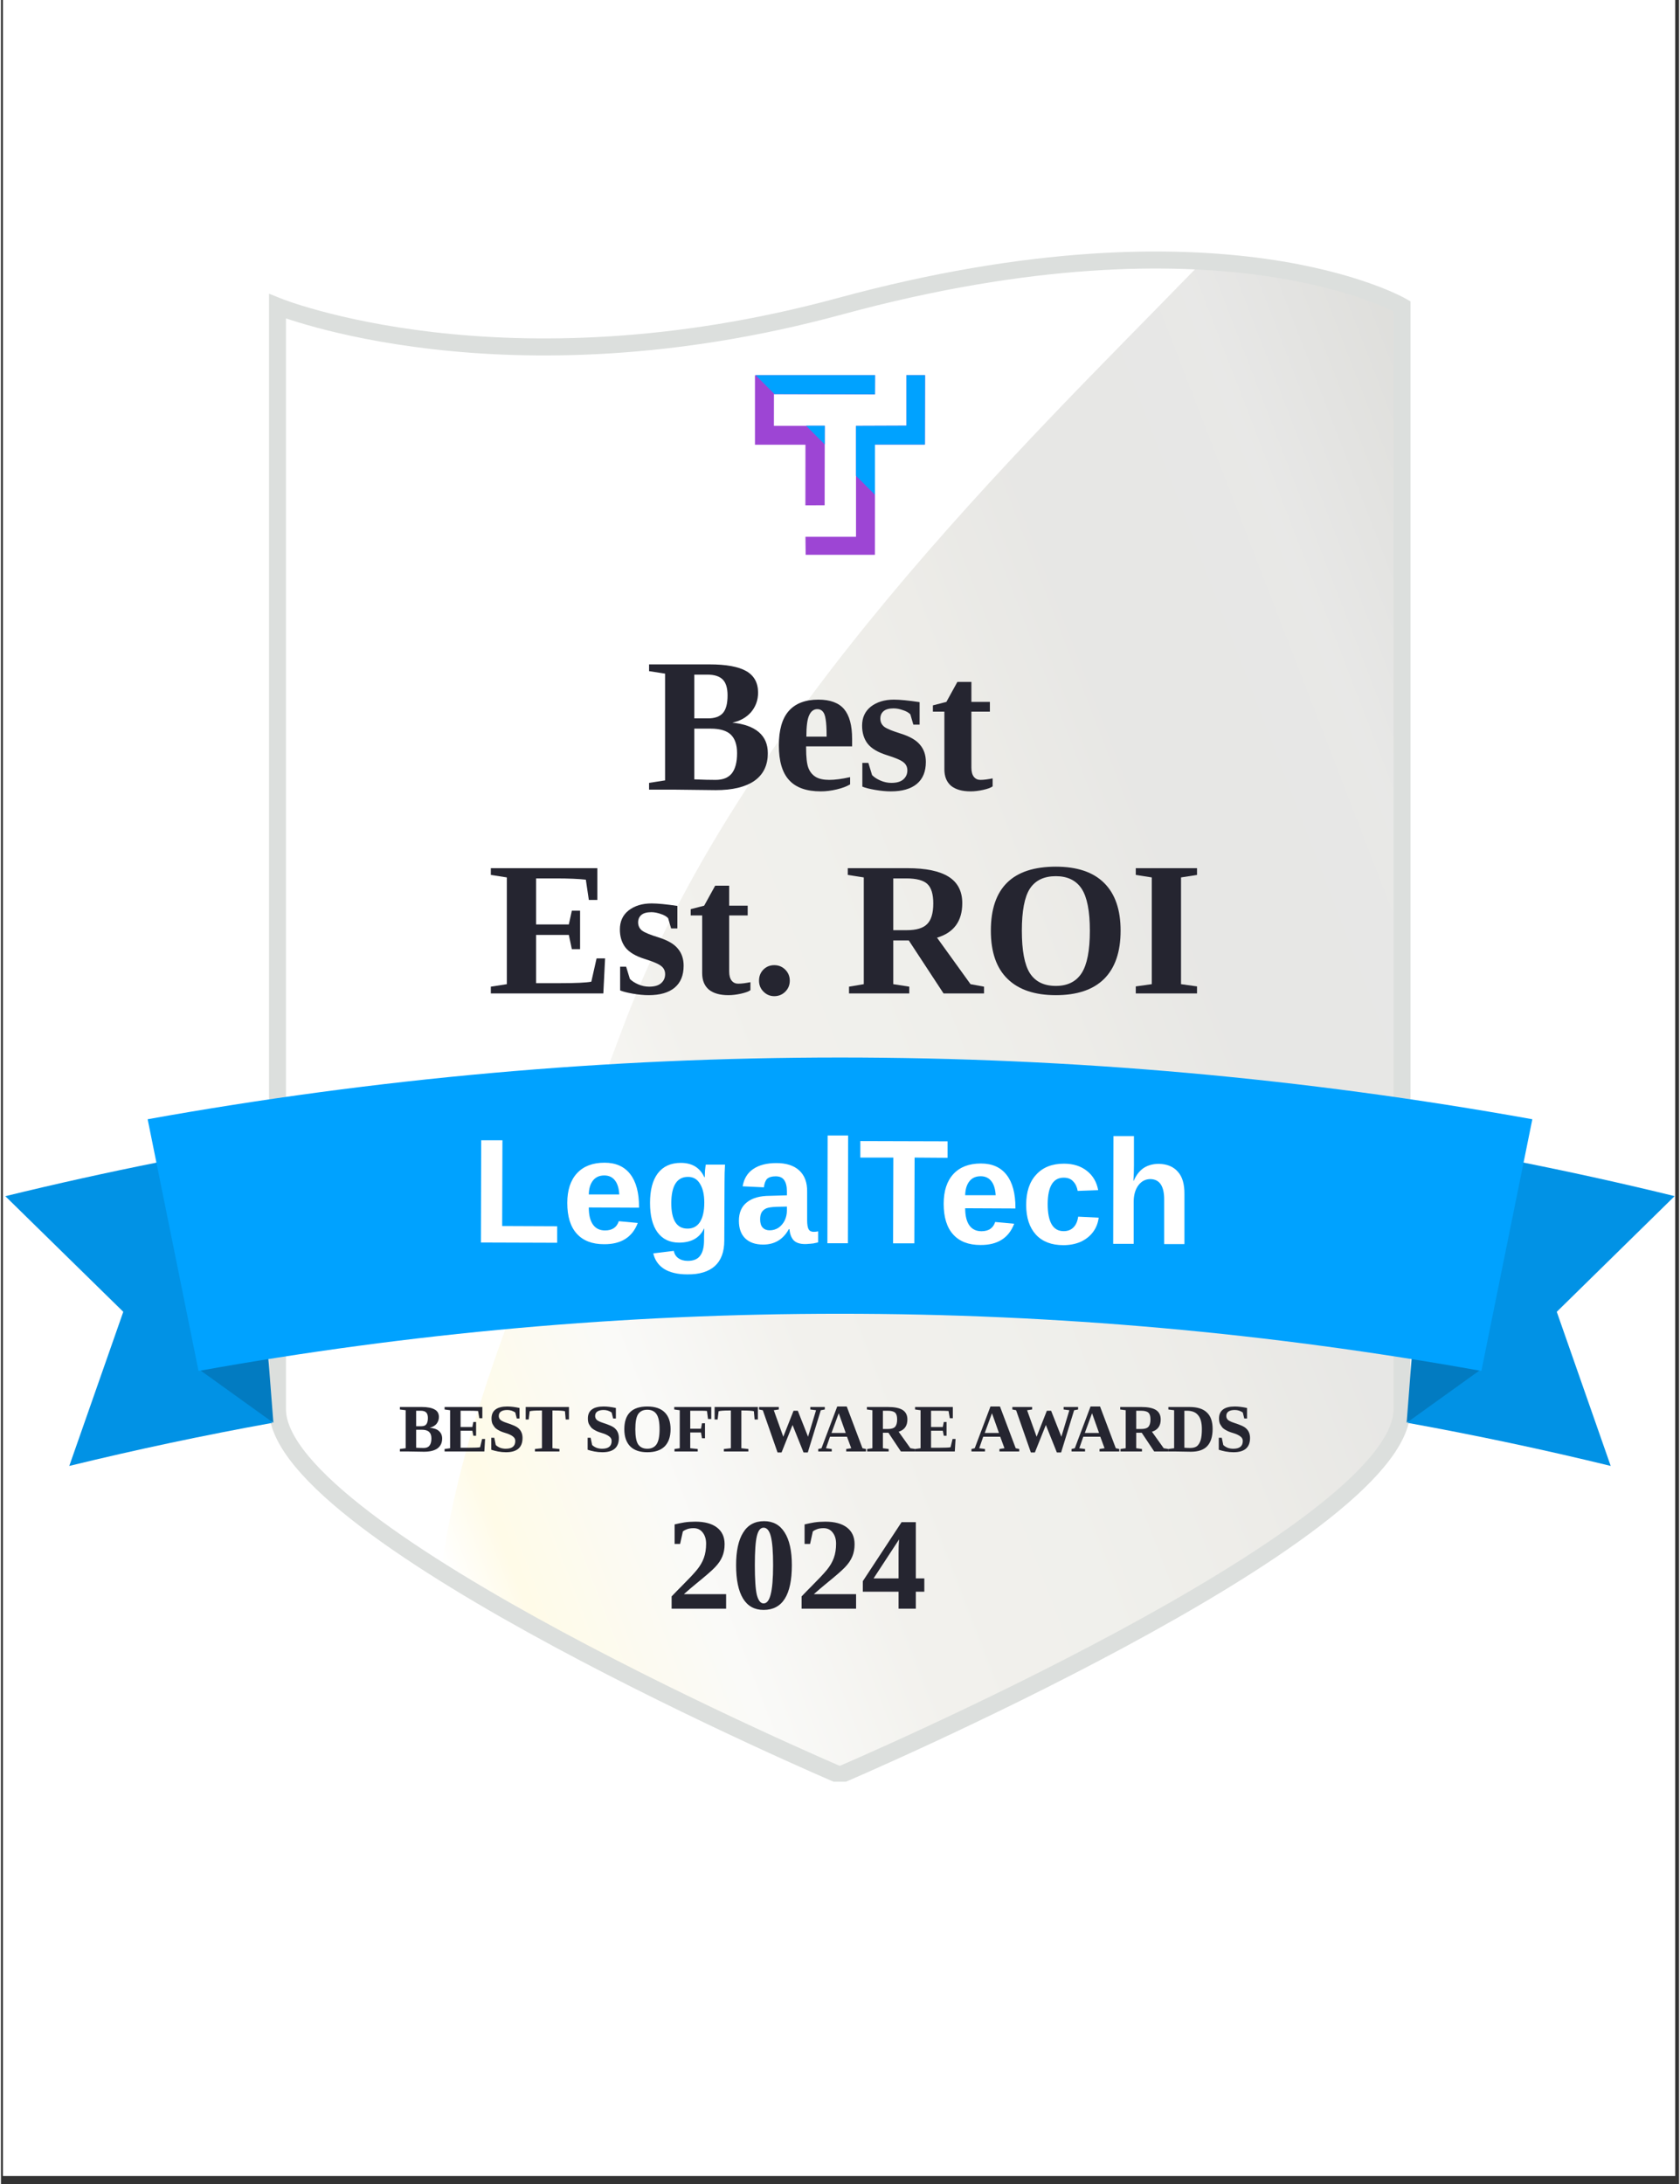 <svg xmlns="http://www.w3.org/2000/svg" xmlns:xlink="http://www.w3.org/1999/xlink" width="140" zoomAndPan="magnify" viewBox="0 0 104.88 136.5" height="182" preserveAspectRatio="xMidYMid meet" version="1.0"><rect x="0" y="0" width="104.88" height="136.5" fill="#333333" stroke="none"/><defs><g/><clipPath id="0f029bb376"><path d="M 0.133 0 L 104.629 0 L 104.629 136 L 0.133 136 Z M 0.133 0 " clip-rule="nonzero"/></clipPath><clipPath id="5709a24611"><path d="M 27 16 L 88 16 L 88 111 L 27 111 Z M 27 16 " clip-rule="nonzero"/></clipPath><clipPath id="6728c64c1f"><path d="M 87.848 21.93 L 87.848 87.949 C 87.848 95.805 52.691 110.777 52.691 110.777 C 52.691 110.777 37.93 104.488 27.539 97.926 C 29.102 86.949 34.449 76.168 38.754 64.527 C 46.027 44.848 64.035 27.746 74.621 16.836 C 79.668 16.184 82.5 17.027 84.562 17.719 C 88.836 19.141 87.848 21.93 87.848 21.93 Z M 87.848 21.93 " clip-rule="nonzero"/></clipPath><linearGradient x1="-0.029" gradientTransform="matrix(60.408, 0, 0, 94.176, 27.537, 16.602)" y1="0.953" x2="1.156" gradientUnits="userSpaceOnUse" y2="0.227" id="4bf7ee1e1d"><stop stop-opacity="1" stop-color="rgb(100%, 100%, 100%)" offset="0"/><stop stop-opacity="1" stop-color="rgb(100%, 100%, 100%)" offset="0.031"/><stop stop-opacity="1" stop-color="rgb(100%, 100%, 100%)" offset="0.047"/><stop stop-opacity="1" stop-color="rgb(100%, 99.924%, 99.573%)" offset="0.051"/><stop stop-opacity="1" stop-color="rgb(100%, 99.847%, 99.147%)" offset="0.055"/><stop stop-opacity="1" stop-color="rgb(100%, 99.702%, 98.335%)" offset="0.059"/><stop stop-opacity="1" stop-color="rgb(100%, 99.559%, 97.523%)" offset="0.062"/><stop stop-opacity="1" stop-color="rgb(100%, 99.414%, 96.712%)" offset="0.066"/><stop stop-opacity="1" stop-color="rgb(100%, 99.271%, 95.9%)" offset="0.07"/><stop stop-opacity="1" stop-color="rgb(100%, 99.126%, 95.087%)" offset="0.074"/><stop stop-opacity="1" stop-color="rgb(100%, 98.982%, 94.275%)" offset="0.078"/><stop stop-opacity="1" stop-color="rgb(100%, 98.837%, 93.463%)" offset="0.082"/><stop stop-opacity="1" stop-color="rgb(100%, 98.692%, 92.651%)" offset="0.086"/><stop stop-opacity="1" stop-color="rgb(100%, 98.547%, 91.84%)" offset="0.09"/><stop stop-opacity="1" stop-color="rgb(100%, 98.404%, 91.028%)" offset="0.094"/><stop stop-opacity="1" stop-color="rgb(99.934%, 98.389%, 91.216%)" offset="0.102"/><stop stop-opacity="1" stop-color="rgb(99.805%, 98.36%, 91.611%)" offset="0.105"/><stop stop-opacity="1" stop-color="rgb(99.739%, 98.347%, 91.818%)" offset="0.109"/><stop stop-opacity="1" stop-color="rgb(99.673%, 98.334%, 92.024%)" offset="0.113"/><stop stop-opacity="1" stop-color="rgb(99.608%, 98.322%, 92.232%)" offset="0.117"/><stop stop-opacity="1" stop-color="rgb(99.542%, 98.308%, 92.438%)" offset="0.121"/><stop stop-opacity="1" stop-color="rgb(99.477%, 98.294%, 92.645%)" offset="0.125"/><stop stop-opacity="1" stop-color="rgb(99.411%, 98.28%, 92.851%)" offset="0.129"/><stop stop-opacity="1" stop-color="rgb(99.345%, 98.268%, 93.059%)" offset="0.133"/><stop stop-opacity="1" stop-color="rgb(99.28%, 98.254%, 93.265%)" offset="0.137"/><stop stop-opacity="1" stop-color="rgb(99.214%, 98.242%, 93.472%)" offset="0.141"/><stop stop-opacity="1" stop-color="rgb(99.149%, 98.228%, 93.678%)" offset="0.145"/><stop stop-opacity="1" stop-color="rgb(99.083%, 98.216%, 93.886%)" offset="0.148"/><stop stop-opacity="1" stop-color="rgb(99.017%, 98.203%, 94.092%)" offset="0.152"/><stop stop-opacity="1" stop-color="rgb(98.952%, 98.19%, 94.299%)" offset="0.156"/><stop stop-opacity="1" stop-color="rgb(98.886%, 98.177%, 94.505%)" offset="0.16"/><stop stop-opacity="1" stop-color="rgb(98.82%, 98.163%, 94.713%)" offset="0.164"/><stop stop-opacity="1" stop-color="rgb(98.755%, 98.149%, 94.919%)" offset="0.168"/><stop stop-opacity="1" stop-color="rgb(98.689%, 98.137%, 95.125%)" offset="0.172"/><stop stop-opacity="1" stop-color="rgb(98.624%, 98.123%, 95.331%)" offset="0.176"/><stop stop-opacity="1" stop-color="rgb(98.558%, 98.111%, 95.538%)" offset="0.18"/><stop stop-opacity="1" stop-color="rgb(98.492%, 98.097%, 95.744%)" offset="0.184"/><stop stop-opacity="1" stop-color="rgb(98.427%, 98.085%, 95.952%)" offset="0.188"/><stop stop-opacity="1" stop-color="rgb(98.361%, 98.071%, 96.158%)" offset="0.191"/><stop stop-opacity="1" stop-color="rgb(98.296%, 98.059%, 96.365%)" offset="0.195"/><stop stop-opacity="1" stop-color="rgb(98.23%, 98.045%, 96.571%)" offset="0.199"/><stop stop-opacity="1" stop-color="rgb(98.164%, 98.032%, 96.779%)" offset="0.203"/><stop stop-opacity="1" stop-color="rgb(98.099%, 98.018%, 96.985%)" offset="0.207"/><stop stop-opacity="1" stop-color="rgb(98.033%, 98.006%, 97.192%)" offset="0.211"/><stop stop-opacity="1" stop-color="rgb(97.94%, 97.917%, 97.139%)" offset="0.219"/><stop stop-opacity="1" stop-color="rgb(97.746%, 97.714%, 96.941%)" offset="0.227"/><stop stop-opacity="1" stop-color="rgb(97.543%, 97.484%, 96.652%)" offset="0.234"/><stop stop-opacity="1" stop-color="rgb(97.339%, 97.255%, 96.362%)" offset="0.242"/><stop stop-opacity="1" stop-color="rgb(97.136%, 97.025%, 96.074%)" offset="0.25"/><stop stop-opacity="1" stop-color="rgb(96.933%, 96.796%, 95.786%)" offset="0.258"/><stop stop-opacity="1" stop-color="rgb(96.73%, 96.565%, 95.497%)" offset="0.266"/><stop stop-opacity="1" stop-color="rgb(96.526%, 96.336%, 95.209%)" offset="0.273"/><stop stop-opacity="1" stop-color="rgb(96.323%, 96.106%, 94.919%)" offset="0.281"/><stop stop-opacity="1" stop-color="rgb(96.12%, 95.877%, 94.63%)" offset="0.289"/><stop stop-opacity="1" stop-color="rgb(95.915%, 95.647%, 94.342%)" offset="0.297"/><stop stop-opacity="1" stop-color="rgb(95.712%, 95.418%, 94.054%)" offset="0.305"/><stop stop-opacity="1" stop-color="rgb(95.509%, 95.187%, 93.765%)" offset="0.312"/><stop stop-opacity="1" stop-color="rgb(95.305%, 94.958%, 93.475%)" offset="0.32"/><stop stop-opacity="1" stop-color="rgb(95.102%, 94.728%, 93.187%)" offset="0.328"/><stop stop-opacity="1" stop-color="rgb(94.911%, 94.536%, 92.952%)" offset="0.344"/><stop stop-opacity="1" stop-color="rgb(94.716%, 94.406%, 92.807%)" offset="0.375"/><stop stop-opacity="1" stop-color="rgb(94.505%, 94.302%, 92.702%)" offset="0.377"/><stop stop-opacity="1" stop-color="rgb(94.4%, 94.25%, 92.65%)" offset="0.406"/><stop stop-opacity="1" stop-color="rgb(94.295%, 94.197%, 92.596%)" offset="0.438"/><stop stop-opacity="1" stop-color="rgb(94.063%, 94.012%, 92.419%)" offset="0.469"/><stop stop-opacity="1" stop-color="rgb(93.791%, 93.689%, 92.114%)" offset="0.5"/><stop stop-opacity="1" stop-color="rgb(93.503%, 93.304%, 91.754%)" offset="0.531"/><stop stop-opacity="1" stop-color="rgb(93.214%, 92.92%, 91.393%)" offset="0.562"/><stop stop-opacity="1" stop-color="rgb(92.998%, 92.632%, 91.122%)" offset="0.578"/><stop stop-opacity="1" stop-color="rgb(92.767%, 92.393%, 90.93%)" offset="0.594"/><stop stop-opacity="1" stop-color="rgb(92.433%, 92.102%, 90.723%)" offset="0.609"/><stop stop-opacity="1" stop-color="rgb(92.079%, 91.8%, 90.512%)" offset="0.623"/><stop stop-opacity="1" stop-color="rgb(91.902%, 91.649%, 90.408%)" offset="0.625"/><stop stop-opacity="1" stop-color="rgb(91.724%, 91.498%, 90.303%)" offset="0.641"/><stop stop-opacity="1" stop-color="rgb(91.37%, 91.197%, 90.092%)" offset="0.656"/><stop stop-opacity="1" stop-color="rgb(91.016%, 90.895%, 89.883%)" offset="0.672"/><stop stop-opacity="1" stop-color="rgb(90.662%, 90.593%, 89.673%)" offset="0.688"/><stop stop-opacity="1" stop-color="rgb(90.483%, 90.462%, 89.696%)" offset="0.75"/><stop stop-opacity="1" stop-color="rgb(90.572%, 90.572%, 89.958%)" offset="0.781"/><stop stop-opacity="1" stop-color="rgb(90.749%, 90.749%, 90.224%)" offset="0.812"/><stop stop-opacity="1" stop-color="rgb(90.874%, 90.874%, 90.425%)" offset="0.844"/><stop stop-opacity="1" stop-color="rgb(90.793%, 90.793%, 90.35%)" offset="0.852"/><stop stop-opacity="1" stop-color="rgb(90.559%, 90.559%, 90.068%)" offset="0.859"/><stop stop-opacity="1" stop-color="rgb(90.324%, 90.324%, 89.786%)" offset="0.867"/><stop stop-opacity="1" stop-color="rgb(90.089%, 90.089%, 89.502%)" offset="0.875"/><stop stop-opacity="1" stop-color="rgb(89.854%, 89.854%, 89.22%)" offset="0.883"/><stop stop-opacity="1" stop-color="rgb(89.621%, 89.621%, 88.937%)" offset="0.891"/><stop stop-opacity="1" stop-color="rgb(89.386%, 89.386%, 88.655%)" offset="0.898"/><stop stop-opacity="1" stop-color="rgb(89.151%, 89.151%, 88.371%)" offset="0.906"/><stop stop-opacity="1" stop-color="rgb(88.916%, 88.916%, 88.089%)" offset="0.914"/><stop stop-opacity="1" stop-color="rgb(88.683%, 88.683%, 87.807%)" offset="0.922"/><stop stop-opacity="1" stop-color="rgb(88.448%, 88.448%, 87.524%)" offset="0.93"/><stop stop-opacity="1" stop-color="rgb(88.213%, 88.213%, 87.241%)" offset="0.938"/><stop stop-opacity="1" stop-color="rgb(87.979%, 87.979%, 86.958%)" offset="0.945"/><stop stop-opacity="1" stop-color="rgb(87.744%, 87.744%, 86.676%)" offset="0.953"/><stop stop-opacity="1" stop-color="rgb(87.509%, 87.509%, 86.394%)" offset="0.961"/><stop stop-opacity="1" stop-color="rgb(87.274%, 87.274%, 86.11%)" offset="0.969"/><stop stop-opacity="1" stop-color="rgb(87.029%, 87.022%, 85.828%)" offset="0.977"/><stop stop-opacity="1" stop-color="rgb(86.768%, 86.745%, 85.544%)" offset="0.984"/><stop stop-opacity="1" stop-color="rgb(86.504%, 86.461%, 85.26%)" offset="0.992"/><stop stop-opacity="1" stop-color="rgb(86.238%, 86.177%, 84.976%)" offset="1"/></linearGradient><clipPath id="e9b2c2029e"><path d="M 2 15.703 L 103 15.703 L 103 111.355 L 2 111.355 Z M 2 15.703 " clip-rule="nonzero"/></clipPath><clipPath id="607f926a44"><path d="M 0.133 72 L 17 72 L 17 92 L 0.133 92 Z M 0.133 72 " clip-rule="nonzero"/></clipPath><clipPath id="92e8045d56"><path d="M 87 72 L 104.629 72 L 104.629 92 L 87 92 Z M 87 72 " clip-rule="nonzero"/></clipPath><clipPath id="a421ab3f72"><path d="M 50.281 23.449 L 57.965 23.449 L 57.965 34 L 50.281 34 Z M 50.281 23.449 " clip-rule="nonzero"/></clipPath><clipPath id="e1be941438"><path d="M 56.59 23.449 L 56.59 26.605 L 53.438 26.617 L 53.438 33.547 L 50.281 33.547 L 50.293 34.676 L 54.621 34.676 L 54.625 27.785 L 57.746 27.785 L 57.754 23.449 Z M 56.59 23.449 " clip-rule="nonzero"/></clipPath><clipPath id="1a898a752b"><path d="M 47.125 23.449 L 54.812 23.449 L 54.812 31.68 L 47.125 31.68 Z M 47.125 23.449 " clip-rule="nonzero"/></clipPath><clipPath id="c395cb625e"><path d="M 51.48 31.578 L 51.488 26.609 L 48.309 26.609 L 48.312 24.629 L 54.629 24.641 L 54.633 23.449 L 47.125 23.449 L 47.125 27.793 L 50.281 27.793 L 50.277 31.578 Z M 51.48 31.578 " clip-rule="nonzero"/></clipPath></defs><g clip-path="url(#0f029bb376)"><path fill="#ffffff" d="M 0.133 0 L 104.75 0 L 104.75 136 L 0.133 136 Z M 0.133 0 " fill-opacity="1" fill-rule="nonzero"/><path fill="#ffffff" d="M 0.133 0 L 104.75 0 L 104.75 136 L 0.133 136 Z M 0.133 0 " fill-opacity="1" fill-rule="nonzero"/></g><path fill="#ffffff" d="M 87.59 19.137 L 87.59 87.953 C 87.59 95.809 52.441 110.777 52.441 110.777 C 52.441 110.777 17.289 95.809 17.289 87.953 L 17.289 19.137 C 17.289 19.137 31.402 24.844 52.441 19.137 C 76.379 12.641 87.59 19.137 87.59 19.137 Z M 87.59 19.137 " fill-opacity="1" fill-rule="nonzero"/><g clip-path="url(#5709a24611)"><g clip-path="url(#6728c64c1f)"><path fill="url(#4bf7ee1e1d)" d="M 27.539 16.184 L 27.539 110.777 L 88.836 110.777 L 88.836 16.184 Z M 27.539 16.184 " fill-rule="nonzero"/></g></g><g clip-path="url(#e9b2c2029e)"><path stroke-linecap="butt" transform="matrix(0.265, 0, 0, 0.266, -1.587, 15.186)" fill="none" stroke-linejoin="miter" d="M 336.421 14.877 L 336.421 274.044 C 336.421 303.628 203.823 360.001 203.823 360.001 C 203.823 360.001 71.211 303.628 71.211 274.044 L 71.211 14.877 C 71.211 14.877 124.453 36.37 203.823 14.877 C 294.128 -9.587 336.421 14.877 336.421 14.877 Z M 336.421 14.877 " stroke="#dcdfdd" stroke-width="4" stroke-opacity="1" stroke-miterlimit="10"/></g><g clip-path="url(#607f926a44)"><path fill="#0192e5" d="M 16.957 88.93 C 12.707 89.699 8.48 90.594 4.27 91.621 L 7.645 81.988 L 0.273 74.762 C 3.457 73.984 6.648 73.277 9.852 72.637 " fill-opacity="1" fill-rule="nonzero"/></g><path fill="#027bc1" d="M 17.027 88.926 L 12.34 85.559 L 16.68 84.477 Z M 17.027 88.926 " fill-opacity="1" fill-rule="nonzero"/><g clip-path="url(#92e8045d56)"><path fill="#0192e5" d="M 87.926 88.93 C 92.172 89.699 96.402 90.594 100.609 91.621 L 97.238 81.988 L 104.605 74.758 C 101.426 73.98 98.234 73.273 95.031 72.637 " fill-opacity="1" fill-rule="nonzero"/></g><path fill="#027bc1" d="M 87.855 88.926 L 92.543 85.559 L 88.199 84.477 Z M 87.855 88.926 " fill-opacity="1" fill-rule="nonzero"/><path fill="#00a2ff" d="M 92.527 85.684 C 79.27 83.301 65.906 82.109 52.438 82.109 C 38.969 82.109 25.605 83.301 12.348 85.684 C 11.285 80.441 10.227 75.195 9.168 69.953 C 23.477 67.379 37.902 66.094 52.441 66.094 C 66.98 66.094 81.402 67.379 95.711 69.953 C 94.648 75.195 93.59 80.441 92.527 85.684 Z M 92.527 85.684 " fill-opacity="1" fill-rule="nonzero"/><g fill="#ffffff" fill-opacity="1"><g transform="translate(29.373, 77.657)"><g><path d="M 0.625 0 L 0.641 -6.391 L 1.969 -6.391 L 1.953 -1.031 L 5.391 -1.016 L 5.391 0.016 Z M 0.625 0 "/></g></g></g><g fill="#ffffff" fill-opacity="1"><g transform="translate(35.036, 77.669)"><g><path d="M 2.656 0.094 C 1.914 0.094 1.348 -0.125 0.953 -0.562 C 0.555 -1 0.359 -1.641 0.359 -2.484 C 0.359 -3.285 0.562 -3.906 0.969 -4.344 C 1.375 -4.781 1.945 -5 2.688 -5 C 3.395 -5 3.93 -4.758 4.297 -4.281 C 4.66 -3.812 4.844 -3.129 4.844 -2.234 L 4.844 -2.188 L 1.703 -2.203 C 1.703 -1.734 1.789 -1.375 1.969 -1.125 C 2.145 -0.883 2.395 -0.766 2.719 -0.766 C 3.164 -0.766 3.453 -0.957 3.578 -1.344 L 4.766 -1.234 C 4.422 -0.336 3.719 0.102 2.656 0.094 Z M 2.672 -4.203 C 2.367 -4.203 2.133 -4.098 1.969 -3.891 C 1.801 -3.68 1.711 -3.391 1.703 -3.016 L 3.609 -3.016 C 3.586 -3.41 3.492 -3.707 3.328 -3.906 C 3.172 -4.102 2.953 -4.203 2.672 -4.203 Z M 2.672 -4.203 "/></g></g></g><g fill="#ffffff" fill-opacity="1"><g transform="translate(40.192, 77.68)"><g><path d="M 2.703 1.969 C 2.098 1.969 1.613 1.852 1.25 1.625 C 0.895 1.395 0.672 1.07 0.578 0.656 L 1.859 0.5 C 1.898 0.695 1.992 0.848 2.141 0.953 C 2.297 1.066 2.492 1.125 2.734 1.125 C 3.086 1.125 3.344 1.02 3.5 0.812 C 3.664 0.602 3.75 0.281 3.75 -0.156 L 3.75 -0.406 L 3.766 -0.891 L 3.75 -0.891 C 3.469 -0.305 2.945 -0.016 2.188 -0.016 C 1.613 -0.016 1.164 -0.227 0.844 -0.656 C 0.531 -1.082 0.375 -1.695 0.375 -2.5 C 0.375 -3.301 0.535 -3.914 0.859 -4.344 C 1.191 -4.781 1.672 -5 2.297 -5 C 3.004 -5 3.492 -4.703 3.766 -4.109 L 3.797 -4.109 C 3.797 -4.211 3.801 -4.352 3.812 -4.531 C 3.832 -4.719 3.848 -4.836 3.859 -4.891 L 5.062 -4.891 C 5.039 -4.566 5.031 -4.191 5.031 -3.766 L 5.016 -0.141 C 5.016 0.566 4.816 1.098 4.422 1.453 C 4.023 1.805 3.453 1.977 2.703 1.969 Z M 3.766 -2.516 C 3.766 -3.016 3.676 -3.406 3.5 -3.688 C 3.332 -3.977 3.082 -4.125 2.75 -4.125 C 2.062 -4.125 1.711 -3.582 1.703 -2.5 C 1.703 -1.426 2.039 -0.891 2.719 -0.891 C 3.062 -0.891 3.32 -1.031 3.5 -1.312 C 3.676 -1.594 3.766 -1.992 3.766 -2.516 Z M 3.766 -2.516 "/></g></g></g><g fill="#ffffff" fill-opacity="1"><g transform="translate(45.855, 77.692)"><g><path d="M 1.781 0.094 C 1.301 0.094 0.926 -0.035 0.656 -0.297 C 0.395 -0.555 0.266 -0.922 0.266 -1.391 C 0.266 -1.898 0.43 -2.285 0.766 -2.547 C 1.098 -2.816 1.578 -2.953 2.203 -2.953 L 3.266 -2.984 L 3.266 -3.234 C 3.266 -3.547 3.207 -3.781 3.094 -3.938 C 2.988 -4.094 2.812 -4.172 2.562 -4.172 C 2.32 -4.172 2.145 -4.117 2.031 -4.016 C 1.926 -3.91 1.859 -3.734 1.828 -3.484 L 0.5 -3.547 C 0.582 -4.023 0.801 -4.383 1.156 -4.625 C 1.52 -4.875 2.004 -5 2.609 -5 C 3.234 -5 3.711 -4.844 4.047 -4.531 C 4.379 -4.219 4.539 -3.781 4.531 -3.219 L 4.531 -1.438 C 4.531 -1.164 4.562 -0.973 4.625 -0.859 C 4.688 -0.754 4.789 -0.703 4.938 -0.703 C 5.031 -0.703 5.125 -0.711 5.219 -0.734 L 5.219 -0.047 C 5.145 -0.023 5.078 -0.008 5.016 0 C 4.953 0.02 4.891 0.031 4.828 0.031 C 4.773 0.039 4.711 0.047 4.641 0.047 C 4.578 0.055 4.5 0.062 4.406 0.062 C 4.082 0.062 3.844 -0.016 3.688 -0.172 C 3.539 -0.336 3.453 -0.57 3.422 -0.875 L 3.391 -0.875 C 3.035 -0.227 2.5 0.094 1.781 0.094 Z M 3.266 -2.281 L 2.609 -2.266 C 2.316 -2.254 2.109 -2.223 1.984 -2.172 C 1.859 -2.117 1.758 -2.035 1.688 -1.922 C 1.625 -1.816 1.594 -1.672 1.594 -1.484 C 1.594 -1.254 1.645 -1.082 1.75 -0.969 C 1.863 -0.852 2.008 -0.797 2.188 -0.797 C 2.383 -0.797 2.566 -0.848 2.734 -0.953 C 2.898 -1.066 3.031 -1.219 3.125 -1.406 C 3.219 -1.602 3.266 -1.812 3.266 -2.031 Z M 3.266 -2.281 "/></g></g></g><g fill="#ffffff" fill-opacity="1"><g transform="translate(51.011, 77.703)"><g><path d="M 0.641 0 L 0.656 -6.734 L 1.938 -6.734 L 1.922 0 Z M 0.641 0 "/></g></g></g><g fill="#ffffff" fill-opacity="1"><g transform="translate(53.586, 77.708)"><g><path d="M 3.516 -5.359 L 3.5 0 L 2.172 0 L 2.188 -5.359 L 0.125 -5.359 L 0.125 -6.391 L 5.578 -6.375 L 5.578 -5.344 Z M 3.516 -5.359 "/></g></g></g><g fill="#ffffff" fill-opacity="1"><g transform="translate(58.561, 77.718)"><g><path d="M 2.656 0.094 C 1.914 0.094 1.348 -0.125 0.953 -0.562 C 0.555 -1 0.359 -1.641 0.359 -2.484 C 0.359 -3.285 0.562 -3.906 0.969 -4.344 C 1.375 -4.781 1.945 -5 2.688 -5 C 3.395 -5 3.93 -4.758 4.297 -4.281 C 4.66 -3.812 4.844 -3.129 4.844 -2.234 L 4.844 -2.188 L 1.703 -2.203 C 1.703 -1.734 1.789 -1.375 1.969 -1.125 C 2.145 -0.883 2.395 -0.766 2.719 -0.766 C 3.164 -0.766 3.453 -0.957 3.578 -1.344 L 4.766 -1.234 C 4.422 -0.336 3.719 0.102 2.656 0.094 Z M 2.672 -4.203 C 2.367 -4.203 2.133 -4.098 1.969 -3.891 C 1.801 -3.68 1.711 -3.391 1.703 -3.016 L 3.609 -3.016 C 3.586 -3.41 3.492 -3.707 3.328 -3.906 C 3.172 -4.102 2.953 -4.203 2.672 -4.203 Z M 2.672 -4.203 "/></g></g></g><g fill="#ffffff" fill-opacity="1"><g transform="translate(63.717, 77.729)"><g><path d="M 2.688 0.094 C 1.945 0.094 1.375 -0.125 0.969 -0.562 C 0.562 -1.008 0.359 -1.629 0.359 -2.422 C 0.359 -3.234 0.566 -3.863 0.984 -4.312 C 1.398 -4.77 1.977 -5 2.719 -5 C 3.301 -5 3.781 -4.848 4.156 -4.547 C 4.531 -4.254 4.766 -3.852 4.859 -3.344 L 3.578 -3.297 C 3.535 -3.547 3.441 -3.742 3.297 -3.891 C 3.16 -4.047 2.961 -4.125 2.703 -4.125 C 2.047 -4.125 1.711 -3.578 1.703 -2.484 C 1.703 -1.348 2.035 -0.781 2.703 -0.781 C 2.941 -0.781 3.141 -0.852 3.297 -1 C 3.461 -1.156 3.566 -1.383 3.609 -1.688 L 4.891 -1.625 C 4.848 -1.281 4.727 -0.977 4.531 -0.719 C 4.332 -0.457 4.07 -0.254 3.75 -0.109 C 3.438 0.023 3.082 0.094 2.688 0.094 Z M 2.688 0.094 "/></g></g></g><g fill="#ffffff" fill-opacity="1"><g transform="translate(68.873, 77.74)"><g><path d="M 1.922 -3.938 C 2.086 -4.312 2.301 -4.582 2.562 -4.75 C 2.82 -4.914 3.133 -5 3.5 -5 C 4.02 -4.988 4.414 -4.82 4.688 -4.5 C 4.969 -4.188 5.102 -3.719 5.094 -3.094 L 5.094 0.016 L 3.828 0.016 L 3.828 -2.734 C 3.836 -3.598 3.551 -4.035 2.969 -4.047 C 2.656 -4.047 2.398 -3.91 2.203 -3.641 C 2.016 -3.379 1.922 -3.039 1.922 -2.625 L 1.922 0 L 0.641 0 L 0.656 -6.734 L 1.938 -6.734 L 1.938 -4.891 C 1.938 -4.566 1.926 -4.25 1.906 -3.938 Z M 1.922 -3.938 "/></g></g></g><path fill="#9d45d4" d="M 51.48 31.578 L 51.488 26.613 L 48.309 26.613 L 48.312 24.633 L 54.629 24.645 L 54.633 23.453 L 47.125 23.453 L 47.125 27.797 L 50.281 27.797 L 50.277 31.582 Z M 51.48 31.578 " fill-opacity="1" fill-rule="nonzero"/><path fill="#9d45d4" d="M 56.59 23.449 L 56.59 26.605 L 53.441 26.617 L 53.441 33.547 L 50.281 33.547 L 50.293 34.676 L 54.621 34.676 L 54.625 27.785 L 57.746 27.785 L 57.754 23.449 Z M 56.59 23.449 " fill-opacity="1" fill-rule="nonzero"/><g clip-path="url(#a421ab3f72)"><g clip-path="url(#e1be941438)"><path fill="#00a2ff" d="M 50.574 11.43 L 64.875 25.754 L 57.172 33.473 L 42.867 19.148 Z M 50.574 11.43 " fill-opacity="1" fill-rule="nonzero"/></g></g><g clip-path="url(#1a898a752b)"><g clip-path="url(#c395cb625e)"><path fill="#00a2ff" d="M 50.574 11.426 L 64.875 25.75 L 57.172 33.469 L 42.867 19.145 Z M 50.574 11.426 " fill-opacity="1" fill-rule="nonzero"/></g></g><g fill="#252530" fill-opacity="1"><g transform="translate(40.304, 49.352)"><g><path d="M 5.109 -5.891 C 5.109 -6.348 5.008 -6.676 4.812 -6.875 C 4.613 -7.082 4.289 -7.188 3.844 -7.188 L 3.031 -7.188 L 3.031 -4.453 L 3.891 -4.453 C 4.305 -4.453 4.613 -4.562 4.812 -4.781 C 5.008 -5 5.109 -5.367 5.109 -5.891 Z M 5.703 -2.281 C 5.703 -2.801 5.57 -3.188 5.312 -3.438 C 5.051 -3.688 4.629 -3.812 4.047 -3.812 L 3.031 -3.812 L 3.031 -0.641 C 3.594 -0.617 4.035 -0.609 4.359 -0.609 C 4.816 -0.609 5.156 -0.742 5.375 -1.016 C 5.594 -1.297 5.703 -1.719 5.703 -2.281 Z M 0.203 0 L 0.203 -0.422 L 1.203 -0.578 L 1.203 -7.25 L 0.203 -7.406 L 0.203 -7.828 L 3.984 -7.828 C 5.023 -7.828 5.789 -7.688 6.281 -7.406 C 6.77 -7.125 7.016 -6.676 7.016 -6.062 C 7.016 -5.594 6.867 -5.188 6.578 -4.844 C 6.285 -4.508 5.895 -4.289 5.406 -4.188 C 6.133 -4.113 6.688 -3.914 7.062 -3.594 C 7.438 -3.27 7.625 -2.832 7.625 -2.281 C 7.625 -1.52 7.344 -0.941 6.781 -0.547 C 6.219 -0.16 5.414 0.031 4.375 0.031 L 1.719 0 Z M 0.203 0 "/></g></g></g><g fill="#252530" fill-opacity="1"><g transform="translate(48.213, 49.352)"><g><path d="M 2.875 -5.625 C 3.613 -5.625 4.148 -5.426 4.484 -5.031 C 4.816 -4.633 4.984 -4.016 4.984 -3.172 L 4.984 -2.703 L 2.109 -2.703 L 2.109 -2.609 C 2.109 -2.023 2.156 -1.609 2.25 -1.359 C 2.344 -1.117 2.492 -0.93 2.703 -0.797 C 2.91 -0.672 3.195 -0.609 3.562 -0.609 C 3.906 -0.609 4.336 -0.664 4.859 -0.781 L 4.859 -0.328 C 4.648 -0.203 4.375 -0.098 4.031 -0.016 C 3.688 0.066 3.352 0.109 3.031 0.109 C 2.133 0.109 1.473 -0.125 1.047 -0.594 C 0.617 -1.062 0.406 -1.785 0.406 -2.766 C 0.406 -3.723 0.609 -4.438 1.016 -4.906 C 1.43 -5.383 2.051 -5.625 2.875 -5.625 Z M 2.812 -5.031 C 2.582 -5.031 2.41 -4.898 2.297 -4.641 C 2.18 -4.391 2.125 -3.945 2.125 -3.312 L 3.391 -3.312 C 3.391 -3.832 3.367 -4.195 3.328 -4.406 C 3.297 -4.625 3.238 -4.781 3.156 -4.875 C 3.07 -4.977 2.957 -5.031 2.812 -5.031 Z M 2.812 -5.031 "/></g></g></g><g fill="#252530" fill-opacity="1"><g transform="translate(53.462, 49.352)"><g><path d="M 4.344 -1.734 C 4.344 -1.129 4.156 -0.672 3.781 -0.359 C 3.406 -0.047 2.863 0.109 2.156 0.109 C 1.863 0.109 1.535 0.078 1.172 0.016 C 0.816 -0.047 0.551 -0.113 0.375 -0.188 L 0.375 -1.672 L 0.75 -1.672 L 0.984 -0.906 C 1.117 -0.77 1.297 -0.656 1.516 -0.562 C 1.734 -0.469 1.957 -0.422 2.188 -0.422 C 2.52 -0.422 2.77 -0.492 2.938 -0.641 C 3.102 -0.785 3.188 -0.973 3.188 -1.203 C 3.188 -1.41 3.109 -1.578 2.953 -1.703 C 2.797 -1.836 2.445 -1.988 1.906 -2.156 C 1.344 -2.332 0.941 -2.57 0.703 -2.875 C 0.473 -3.176 0.359 -3.551 0.359 -4 C 0.359 -4.5 0.539 -4.895 0.906 -5.188 C 1.281 -5.477 1.758 -5.625 2.344 -5.625 C 2.738 -5.625 3.273 -5.57 3.953 -5.469 L 3.953 -4.062 L 3.562 -4.062 L 3.375 -4.703 C 3.27 -4.816 3.113 -4.906 2.906 -4.969 C 2.707 -5.039 2.516 -5.078 2.328 -5.078 C 2.047 -5.078 1.836 -5.02 1.703 -4.906 C 1.566 -4.789 1.5 -4.633 1.5 -4.438 C 1.5 -4.227 1.582 -4.055 1.75 -3.922 C 1.926 -3.797 2.27 -3.656 2.781 -3.5 C 3.352 -3.32 3.754 -3.086 3.984 -2.797 C 4.223 -2.516 4.344 -2.16 4.344 -1.734 Z M 4.344 -1.734 "/></g></g></g><g fill="#252530" fill-opacity="1"><g transform="translate(58.058, 49.352)"><g><path d="M 2.547 0.109 C 2.023 0.109 1.617 -0.004 1.328 -0.234 C 1.047 -0.473 0.906 -0.816 0.906 -1.266 L 0.906 -4.875 L 0.188 -4.875 L 0.188 -5.266 L 1.031 -5.484 L 1.719 -6.734 L 2.594 -6.734 L 2.594 -5.484 L 3.75 -5.484 L 3.75 -4.875 L 2.594 -4.875 L 2.594 -1.375 C 2.594 -1.125 2.645 -0.93 2.75 -0.797 C 2.852 -0.672 2.988 -0.609 3.156 -0.609 C 3.363 -0.609 3.617 -0.641 3.922 -0.703 L 3.922 -0.203 C 3.805 -0.117 3.609 -0.047 3.328 0.016 C 3.047 0.078 2.785 0.109 2.547 0.109 Z M 2.547 0.109 "/></g></g></g><g fill="#252530" fill-opacity="1"><g transform="translate(30.414, 62.089)"><g><path d="M 0.203 -0.422 L 1.203 -0.578 L 1.203 -7.25 L 0.203 -7.406 L 0.203 -7.828 L 6.859 -7.828 L 6.859 -5.844 L 6.328 -5.844 L 6.141 -7.109 C 5.703 -7.16 5.07 -7.188 4.25 -7.188 L 3.031 -7.188 L 3.031 -4.312 L 5.078 -4.312 L 5.266 -5.172 L 5.781 -5.172 L 5.781 -2.766 L 5.266 -2.766 L 5.078 -3.656 L 3.031 -3.656 L 3.031 -0.641 L 4.516 -0.641 C 5.516 -0.641 6.172 -0.672 6.484 -0.734 L 6.812 -2.188 L 7.344 -2.188 L 7.234 0 L 0.203 0 Z M 0.203 -0.422 "/></g></g></g><g fill="#252530" fill-opacity="1"><g transform="translate(38.323, 62.089)"><g><path d="M 4.344 -1.734 C 4.344 -1.129 4.156 -0.672 3.781 -0.359 C 3.406 -0.047 2.863 0.109 2.156 0.109 C 1.863 0.109 1.535 0.078 1.172 0.016 C 0.816 -0.047 0.551 -0.113 0.375 -0.188 L 0.375 -1.672 L 0.75 -1.672 L 0.984 -0.906 C 1.117 -0.77 1.297 -0.656 1.516 -0.562 C 1.734 -0.469 1.957 -0.422 2.188 -0.422 C 2.52 -0.422 2.77 -0.492 2.938 -0.641 C 3.102 -0.785 3.188 -0.973 3.188 -1.203 C 3.188 -1.41 3.109 -1.578 2.953 -1.703 C 2.797 -1.836 2.445 -1.988 1.906 -2.156 C 1.344 -2.332 0.941 -2.57 0.703 -2.875 C 0.473 -3.176 0.359 -3.551 0.359 -4 C 0.359 -4.5 0.539 -4.895 0.906 -5.188 C 1.281 -5.477 1.758 -5.625 2.344 -5.625 C 2.738 -5.625 3.273 -5.57 3.953 -5.469 L 3.953 -4.062 L 3.562 -4.062 L 3.375 -4.703 C 3.27 -4.816 3.113 -4.906 2.906 -4.969 C 2.707 -5.039 2.516 -5.078 2.328 -5.078 C 2.047 -5.078 1.836 -5.02 1.703 -4.906 C 1.566 -4.789 1.5 -4.633 1.5 -4.438 C 1.5 -4.227 1.582 -4.055 1.75 -3.922 C 1.926 -3.797 2.27 -3.656 2.781 -3.5 C 3.352 -3.32 3.754 -3.086 3.984 -2.797 C 4.223 -2.516 4.344 -2.16 4.344 -1.734 Z M 4.344 -1.734 "/></g></g></g><g fill="#252530" fill-opacity="1"><g transform="translate(42.92, 62.089)"><g><path d="M 2.547 0.109 C 2.023 0.109 1.617 -0.004 1.328 -0.234 C 1.047 -0.473 0.906 -0.816 0.906 -1.266 L 0.906 -4.875 L 0.188 -4.875 L 0.188 -5.266 L 1.031 -5.484 L 1.719 -6.734 L 2.594 -6.734 L 2.594 -5.484 L 3.75 -5.484 L 3.75 -4.875 L 2.594 -4.875 L 2.594 -1.375 C 2.594 -1.125 2.645 -0.93 2.75 -0.797 C 2.852 -0.672 2.988 -0.609 3.156 -0.609 C 3.363 -0.609 3.617 -0.641 3.922 -0.703 L 3.922 -0.203 C 3.805 -0.117 3.609 -0.047 3.328 0.016 C 3.047 0.078 2.785 0.109 2.547 0.109 Z M 2.547 0.109 "/></g></g></g><g fill="#252530" fill-opacity="1"><g transform="translate(46.848, 62.089)"><g><path d="M 1.484 0.172 C 1.223 0.172 1 0.078 0.812 -0.109 C 0.625 -0.297 0.531 -0.523 0.531 -0.797 C 0.531 -1.066 0.617 -1.297 0.797 -1.484 C 0.984 -1.672 1.211 -1.766 1.484 -1.766 C 1.754 -1.766 1.984 -1.672 2.172 -1.484 C 2.359 -1.297 2.453 -1.066 2.453 -0.797 C 2.453 -0.523 2.359 -0.297 2.172 -0.109 C 1.984 0.078 1.754 0.172 1.484 0.172 Z M 1.484 0.172 "/></g></g></g><g fill="#252530" fill-opacity="1"><g transform="translate(49.785, 62.089)"><g/></g></g><g fill="#252530" fill-opacity="1"><g transform="translate(52.723, 62.089)"><g><path d="M 3.047 -3.312 L 3.047 -0.578 L 4.047 -0.422 L 4.047 0 L 0.281 0 L 0.281 -0.422 L 1.203 -0.578 L 1.203 -7.25 L 0.203 -7.406 L 0.203 -7.828 L 3.938 -7.828 C 5.082 -7.828 5.938 -7.648 6.5 -7.297 C 7.07 -6.941 7.359 -6.391 7.359 -5.641 C 7.359 -4.516 6.832 -3.797 5.781 -3.484 L 7.875 -0.578 L 8.719 -0.422 L 8.719 0 L 6.188 0 L 4.016 -3.312 Z M 5.547 -5.625 C 5.547 -6.207 5.422 -6.613 5.172 -6.844 C 4.93 -7.07 4.492 -7.188 3.859 -7.188 L 3.047 -7.188 L 3.047 -3.953 L 3.891 -3.953 C 4.484 -3.953 4.906 -4.078 5.156 -4.328 C 5.414 -4.578 5.547 -5.008 5.547 -5.625 Z M 5.547 -5.625 "/></g></g></g><g fill="#252530" fill-opacity="1"><g transform="translate(61.29, 62.089)"><g><path d="M 2.516 -3.922 C 2.516 -2.68 2.68 -1.797 3.016 -1.266 C 3.359 -0.734 3.898 -0.469 4.641 -0.469 C 5.367 -0.469 5.906 -0.734 6.25 -1.266 C 6.594 -1.797 6.766 -2.68 6.766 -3.922 C 6.766 -5.148 6.594 -6.023 6.25 -6.547 C 5.906 -7.066 5.367 -7.328 4.641 -7.328 C 3.898 -7.328 3.359 -7.066 3.016 -6.547 C 2.68 -6.023 2.516 -5.148 2.516 -3.922 Z M 0.578 -3.922 C 0.578 -6.586 1.93 -7.922 4.641 -7.922 C 5.973 -7.922 6.977 -7.582 7.656 -6.906 C 8.344 -6.227 8.688 -5.234 8.688 -3.922 C 8.688 -2.598 8.344 -1.594 7.656 -0.906 C 6.969 -0.227 5.961 0.109 4.641 0.109 C 3.328 0.109 2.32 -0.227 1.625 -0.906 C 0.926 -1.582 0.578 -2.586 0.578 -3.922 Z M 0.578 -3.922 "/></g></g></g><g fill="#252530" fill-opacity="1"><g transform="translate(70.52, 62.089)"><g><path d="M 3.234 -0.578 L 4.234 -0.438 L 4.234 0 L 0.406 0 L 0.406 -0.438 L 1.406 -0.578 L 1.406 -7.25 L 0.406 -7.406 L 0.406 -7.828 L 4.234 -7.828 L 4.234 -7.406 L 3.234 -7.25 Z M 3.234 -0.578 "/></g></g></g><g fill="#252530" fill-opacity="1"><g transform="translate(24.872, 90.718)"><g><path d="M 1.812 -2.094 C 1.812 -2.258 1.773 -2.375 1.703 -2.438 C 1.641 -2.508 1.523 -2.547 1.359 -2.547 L 1.078 -2.547 L 1.078 -1.578 L 1.391 -1.578 C 1.535 -1.578 1.641 -1.613 1.703 -1.688 C 1.773 -1.77 1.812 -1.906 1.812 -2.094 Z M 2.031 -0.812 C 2.031 -1 1.984 -1.133 1.891 -1.219 C 1.797 -1.312 1.645 -1.359 1.438 -1.359 L 1.078 -1.359 L 1.078 -0.234 C 1.273 -0.223 1.43 -0.219 1.547 -0.219 C 1.711 -0.219 1.832 -0.266 1.906 -0.359 C 1.988 -0.461 2.031 -0.613 2.031 -0.812 Z M 0.062 0 L 0.062 -0.156 L 0.422 -0.203 L 0.422 -2.578 L 0.062 -2.625 L 0.062 -2.781 L 1.422 -2.781 C 1.785 -2.781 2.055 -2.727 2.234 -2.625 C 2.41 -2.531 2.5 -2.375 2.5 -2.156 C 2.5 -1.988 2.445 -1.844 2.344 -1.719 C 2.238 -1.602 2.098 -1.523 1.922 -1.484 C 2.18 -1.461 2.375 -1.395 2.5 -1.281 C 2.633 -1.164 2.703 -1.008 2.703 -0.812 C 2.703 -0.539 2.602 -0.332 2.406 -0.188 C 2.207 -0.051 1.926 0.016 1.562 0.016 L 0.609 0 Z M 0.062 0 "/></g></g></g><g fill="#252530" fill-opacity="1"><g transform="translate(27.649, 90.718)"><g><path d="M 0.078 -0.156 L 0.422 -0.203 L 0.422 -2.578 L 0.078 -2.625 L 0.078 -2.781 L 2.438 -2.781 L 2.438 -2.078 L 2.25 -2.078 L 2.172 -2.531 C 2.023 -2.539 1.805 -2.547 1.516 -2.547 L 1.078 -2.547 L 1.078 -1.531 L 1.812 -1.531 L 1.875 -1.844 L 2.047 -1.844 L 2.047 -0.984 L 1.875 -0.984 L 1.812 -1.297 L 1.078 -1.297 L 1.078 -0.234 L 1.609 -0.234 C 1.961 -0.234 2.191 -0.242 2.297 -0.266 L 2.422 -0.781 L 2.609 -0.781 L 2.562 0 L 0.078 0 Z M 0.078 -0.156 "/></g></g></g><g fill="#252530" fill-opacity="1"><g transform="translate(30.426, 90.718)"><g><path d="M 0.219 -0.859 L 0.406 -0.859 L 0.5 -0.406 C 0.562 -0.344 0.648 -0.285 0.766 -0.234 C 0.879 -0.191 1 -0.172 1.125 -0.172 C 1.52 -0.172 1.719 -0.332 1.719 -0.656 C 1.719 -0.758 1.68 -0.844 1.609 -0.906 C 1.535 -0.977 1.414 -1.047 1.25 -1.109 C 1.008 -1.18 0.836 -1.242 0.734 -1.297 C 0.629 -1.348 0.539 -1.406 0.469 -1.469 C 0.406 -1.539 0.348 -1.625 0.297 -1.719 C 0.254 -1.812 0.234 -1.926 0.234 -2.062 C 0.234 -2.312 0.316 -2.5 0.484 -2.625 C 0.648 -2.75 0.895 -2.812 1.219 -2.812 C 1.445 -2.812 1.703 -2.781 1.984 -2.719 L 1.984 -2.062 L 1.812 -2.062 L 1.719 -2.438 C 1.57 -2.539 1.406 -2.594 1.219 -2.594 C 1.051 -2.594 0.922 -2.562 0.828 -2.5 C 0.734 -2.438 0.688 -2.344 0.688 -2.219 C 0.688 -2.125 0.723 -2.039 0.797 -1.969 C 0.879 -1.906 1 -1.848 1.156 -1.797 C 1.477 -1.691 1.695 -1.602 1.812 -1.531 C 1.926 -1.457 2.016 -1.363 2.078 -1.25 C 2.141 -1.133 2.172 -1 2.172 -0.844 C 2.172 -0.25 1.828 0.047 1.141 0.047 C 0.973 0.047 0.805 0.031 0.641 0 C 0.484 -0.031 0.344 -0.066 0.219 -0.109 Z M 0.219 -0.859 "/></g></g></g><g fill="#252530" fill-opacity="1"><g transform="translate(32.734, 90.718)"><g><path d="M 0.641 0 L 0.641 -0.156 L 1.078 -0.203 L 1.078 -2.562 L 0.969 -2.562 C 0.656 -2.562 0.438 -2.547 0.312 -2.516 L 0.25 -2 L 0.062 -2 L 0.062 -2.781 L 2.766 -2.781 L 2.766 -2 L 2.562 -2 L 2.516 -2.516 C 2.398 -2.547 2.176 -2.562 1.844 -2.562 L 1.734 -2.562 L 1.734 -0.203 L 2.172 -0.156 L 2.172 0 Z M 0.641 0 "/></g></g></g><g fill="#252530" fill-opacity="1"><g transform="translate(35.434, 90.718)"><g/></g></g><g fill="#252530" fill-opacity="1"><g transform="translate(36.448, 90.718)"><g><path d="M 0.219 -0.859 L 0.406 -0.859 L 0.5 -0.406 C 0.562 -0.344 0.648 -0.285 0.766 -0.234 C 0.879 -0.191 1 -0.172 1.125 -0.172 C 1.52 -0.172 1.719 -0.332 1.719 -0.656 C 1.719 -0.758 1.68 -0.844 1.609 -0.906 C 1.535 -0.977 1.414 -1.047 1.25 -1.109 C 1.008 -1.18 0.836 -1.242 0.734 -1.297 C 0.629 -1.348 0.539 -1.406 0.469 -1.469 C 0.406 -1.539 0.348 -1.625 0.297 -1.719 C 0.254 -1.812 0.234 -1.926 0.234 -2.062 C 0.234 -2.312 0.316 -2.5 0.484 -2.625 C 0.648 -2.75 0.895 -2.812 1.219 -2.812 C 1.445 -2.812 1.703 -2.781 1.984 -2.719 L 1.984 -2.062 L 1.812 -2.062 L 1.719 -2.438 C 1.57 -2.539 1.406 -2.594 1.219 -2.594 C 1.051 -2.594 0.922 -2.562 0.828 -2.5 C 0.734 -2.438 0.688 -2.344 0.688 -2.219 C 0.688 -2.125 0.723 -2.039 0.797 -1.969 C 0.879 -1.906 1 -1.848 1.156 -1.797 C 1.477 -1.691 1.695 -1.602 1.812 -1.531 C 1.926 -1.457 2.016 -1.363 2.078 -1.25 C 2.141 -1.133 2.172 -1 2.172 -0.844 C 2.172 -0.25 1.828 0.047 1.141 0.047 C 0.973 0.047 0.805 0.031 0.641 0 C 0.484 -0.031 0.344 -0.066 0.219 -0.109 Z M 0.219 -0.859 "/></g></g></g><g fill="#252530" fill-opacity="1"><g transform="translate(38.757, 90.718)"><g><path d="M 0.891 -1.391 C 0.891 -0.953 0.945 -0.641 1.062 -0.453 C 1.188 -0.266 1.379 -0.172 1.641 -0.172 C 1.898 -0.172 2.094 -0.266 2.219 -0.453 C 2.344 -0.641 2.406 -0.953 2.406 -1.391 C 2.406 -1.828 2.344 -2.141 2.219 -2.328 C 2.094 -2.516 1.898 -2.609 1.641 -2.609 C 1.379 -2.609 1.188 -2.516 1.062 -2.328 C 0.945 -2.141 0.891 -1.828 0.891 -1.391 Z M 0.203 -1.391 C 0.203 -2.336 0.68 -2.812 1.641 -2.812 C 2.117 -2.812 2.477 -2.691 2.719 -2.453 C 2.969 -2.211 3.094 -1.859 3.094 -1.391 C 3.094 -0.922 2.969 -0.562 2.719 -0.312 C 2.469 -0.07 2.109 0.047 1.641 0.047 C 1.18 0.047 0.828 -0.07 0.578 -0.312 C 0.328 -0.562 0.203 -0.922 0.203 -1.391 Z M 0.203 -1.391 "/></g></g></g><g fill="#252530" fill-opacity="1"><g transform="translate(42.002, 90.718)"><g><path d="M 1.078 -1.188 L 1.078 -0.203 L 1.547 -0.156 L 1.547 0 L 0.094 0 L 0.094 -0.156 L 0.422 -0.203 L 0.422 -2.578 L 0.078 -2.625 L 0.078 -2.781 L 2.391 -2.781 L 2.391 -2.031 L 2.188 -2.031 L 2.125 -2.531 C 2.051 -2.539 1.938 -2.547 1.781 -2.547 C 1.633 -2.547 1.516 -2.547 1.422 -2.547 L 1.078 -2.547 L 1.078 -1.422 L 1.75 -1.422 L 1.812 -1.766 L 2 -1.766 L 2 -0.828 L 1.812 -0.828 L 1.75 -1.188 Z M 1.078 -1.188 "/></g></g></g><g fill="#252530" fill-opacity="1"><g transform="translate(44.541, 90.718)"><g><path d="M 0.641 0 L 0.641 -0.156 L 1.078 -0.203 L 1.078 -2.562 L 0.969 -2.562 C 0.656 -2.562 0.438 -2.547 0.312 -2.516 L 0.25 -2 L 0.062 -2 L 0.062 -2.781 L 2.766 -2.781 L 2.766 -2 L 2.562 -2 L 2.516 -2.516 C 2.398 -2.547 2.176 -2.562 1.844 -2.562 L 1.734 -2.562 L 1.734 -0.203 L 2.172 -0.156 L 2.172 0 Z M 0.641 0 "/></g></g></g><g fill="#252530" fill-opacity="1"><g transform="translate(47.318, 90.718)"><g><path d="M 3.109 0.062 L 2.844 0.062 L 2.156 -1.656 L 1.469 0.062 L 1.219 0.062 L 0.297 -2.578 L 0.062 -2.625 L 0.062 -2.781 L 1.297 -2.781 L 1.297 -2.625 L 0.984 -2.578 L 1.578 -0.922 L 2.219 -2.547 L 2.484 -2.547 L 3.125 -0.922 L 3.625 -2.578 L 3.266 -2.625 L 3.266 -2.781 L 4.172 -2.781 L 4.172 -2.625 L 3.922 -2.578 Z M 3.109 0.062 "/></g></g></g><g fill="#252530" fill-opacity="1"><g transform="translate(51.033, 90.718)"><g><path d="M 0.891 -0.156 L 0.891 0 L 0.047 0 L 0.047 -0.156 L 0.25 -0.203 L 1.234 -2.812 L 1.828 -2.812 L 2.812 -0.203 L 3.031 -0.156 L 3.031 0 L 1.797 0 L 1.797 -0.156 L 2.109 -0.203 L 1.844 -0.922 L 0.781 -0.922 L 0.531 -0.203 Z M 1.328 -2.391 L 0.875 -1.156 L 1.766 -1.156 Z M 1.328 -2.391 "/></g></g></g><g fill="#252530" fill-opacity="1"><g transform="translate(54.043, 90.718)"><g><path d="M 1.078 -1.172 L 1.078 -0.203 L 1.438 -0.156 L 1.438 0 L 0.094 0 L 0.094 -0.156 L 0.422 -0.203 L 0.422 -2.578 L 0.078 -2.625 L 0.078 -2.781 L 1.391 -2.781 C 1.805 -2.781 2.113 -2.719 2.312 -2.594 C 2.508 -2.469 2.609 -2.27 2.609 -2 C 2.609 -1.602 2.426 -1.348 2.062 -1.234 L 2.797 -0.203 L 3.094 -0.156 L 3.094 0 L 2.203 0 L 1.422 -1.172 Z M 1.969 -2 C 1.969 -2.207 1.926 -2.348 1.844 -2.422 C 1.758 -2.504 1.602 -2.547 1.375 -2.547 L 1.078 -2.547 L 1.078 -1.406 L 1.375 -1.406 C 1.594 -1.406 1.742 -1.445 1.828 -1.531 C 1.922 -1.625 1.969 -1.781 1.969 -2 Z M 1.969 -2 "/></g></g></g><g fill="#252530" fill-opacity="1"><g transform="translate(57.053, 90.718)"><g><path d="M 0.078 -0.156 L 0.422 -0.203 L 0.422 -2.578 L 0.078 -2.625 L 0.078 -2.781 L 2.438 -2.781 L 2.438 -2.078 L 2.25 -2.078 L 2.172 -2.531 C 2.023 -2.539 1.805 -2.547 1.516 -2.547 L 1.078 -2.547 L 1.078 -1.531 L 1.812 -1.531 L 1.875 -1.844 L 2.047 -1.844 L 2.047 -0.984 L 1.875 -0.984 L 1.812 -1.297 L 1.078 -1.297 L 1.078 -0.234 L 1.609 -0.234 C 1.961 -0.234 2.191 -0.242 2.297 -0.266 L 2.422 -0.781 L 2.609 -0.781 L 2.562 0 L 0.078 0 Z M 0.078 -0.156 "/></g></g></g><g fill="#252530" fill-opacity="1"><g transform="translate(59.83, 90.718)"><g/></g></g><g fill="#252530" fill-opacity="1"><g transform="translate(60.61, 90.718)"><g><path d="M 0.891 -0.156 L 0.891 0 L 0.047 0 L 0.047 -0.156 L 0.25 -0.203 L 1.234 -2.812 L 1.828 -2.812 L 2.812 -0.203 L 3.031 -0.156 L 3.031 0 L 1.797 0 L 1.797 -0.156 L 2.109 -0.203 L 1.844 -0.922 L 0.781 -0.922 L 0.531 -0.203 Z M 1.328 -2.391 L 0.875 -1.156 L 1.766 -1.156 Z M 1.328 -2.391 "/></g></g></g><g fill="#252530" fill-opacity="1"><g transform="translate(63.15, 90.718)"><g><path d="M 3.109 0.062 L 2.844 0.062 L 2.156 -1.656 L 1.469 0.062 L 1.219 0.062 L 0.297 -2.578 L 0.062 -2.625 L 0.062 -2.781 L 1.297 -2.781 L 1.297 -2.625 L 0.984 -2.578 L 1.578 -0.922 L 2.219 -2.547 L 2.484 -2.547 L 3.125 -0.922 L 3.625 -2.578 L 3.266 -2.625 L 3.266 -2.781 L 4.172 -2.781 L 4.172 -2.625 L 3.922 -2.578 Z M 3.109 0.062 "/></g></g></g><g fill="#252530" fill-opacity="1"><g transform="translate(66.865, 90.718)"><g><path d="M 0.891 -0.156 L 0.891 0 L 0.047 0 L 0.047 -0.156 L 0.25 -0.203 L 1.234 -2.812 L 1.828 -2.812 L 2.812 -0.203 L 3.031 -0.156 L 3.031 0 L 1.797 0 L 1.797 -0.156 L 2.109 -0.203 L 1.844 -0.922 L 0.781 -0.922 L 0.531 -0.203 Z M 1.328 -2.391 L 0.875 -1.156 L 1.766 -1.156 Z M 1.328 -2.391 "/></g></g></g><g fill="#252530" fill-opacity="1"><g transform="translate(69.875, 90.718)"><g><path d="M 1.078 -1.172 L 1.078 -0.203 L 1.438 -0.156 L 1.438 0 L 0.094 0 L 0.094 -0.156 L 0.422 -0.203 L 0.422 -2.578 L 0.078 -2.625 L 0.078 -2.781 L 1.391 -2.781 C 1.805 -2.781 2.113 -2.719 2.312 -2.594 C 2.508 -2.469 2.609 -2.27 2.609 -2 C 2.609 -1.602 2.426 -1.348 2.062 -1.234 L 2.797 -0.203 L 3.094 -0.156 L 3.094 0 L 2.203 0 L 1.422 -1.172 Z M 1.969 -2 C 1.969 -2.207 1.926 -2.348 1.844 -2.422 C 1.758 -2.504 1.602 -2.547 1.375 -2.547 L 1.078 -2.547 L 1.078 -1.406 L 1.375 -1.406 C 1.594 -1.406 1.742 -1.445 1.828 -1.531 C 1.922 -1.625 1.969 -1.781 1.969 -2 Z M 1.969 -2 "/></g></g></g><g fill="#252530" fill-opacity="1"><g transform="translate(72.885, 90.718)"><g><path d="M 2.172 -1.391 C 2.172 -1.797 2.094 -2.086 1.938 -2.266 C 1.789 -2.453 1.555 -2.547 1.234 -2.547 L 1.078 -2.547 L 1.078 -0.234 C 1.211 -0.223 1.332 -0.219 1.438 -0.219 C 1.613 -0.219 1.754 -0.254 1.859 -0.328 C 1.961 -0.41 2.039 -0.535 2.094 -0.703 C 2.145 -0.867 2.172 -1.098 2.172 -1.391 Z M 1.391 -2.781 C 1.891 -2.781 2.254 -2.664 2.484 -2.438 C 2.723 -2.219 2.844 -1.875 2.844 -1.406 C 2.844 -0.926 2.727 -0.566 2.5 -0.328 C 2.281 -0.098 1.941 0.016 1.484 0.016 L 0.547 0 L 0.078 0 L 0.078 -0.156 L 0.438 -0.203 L 0.438 -2.578 L 0.078 -2.625 L 0.078 -2.781 Z M 1.391 -2.781 "/></g></g></g><g fill="#252530" fill-opacity="1"><g transform="translate(75.895, 90.718)"><g><path d="M 0.219 -0.859 L 0.406 -0.859 L 0.5 -0.406 C 0.562 -0.344 0.648 -0.285 0.766 -0.234 C 0.879 -0.191 1 -0.172 1.125 -0.172 C 1.52 -0.172 1.719 -0.332 1.719 -0.656 C 1.719 -0.758 1.68 -0.844 1.609 -0.906 C 1.535 -0.977 1.414 -1.047 1.25 -1.109 C 1.008 -1.18 0.836 -1.242 0.734 -1.297 C 0.629 -1.348 0.539 -1.406 0.469 -1.469 C 0.406 -1.539 0.348 -1.625 0.297 -1.719 C 0.254 -1.812 0.234 -1.926 0.234 -2.062 C 0.234 -2.312 0.316 -2.5 0.484 -2.625 C 0.648 -2.75 0.895 -2.812 1.219 -2.812 C 1.445 -2.812 1.703 -2.781 1.984 -2.719 L 1.984 -2.062 L 1.812 -2.062 L 1.719 -2.438 C 1.57 -2.539 1.406 -2.594 1.219 -2.594 C 1.051 -2.594 0.922 -2.562 0.828 -2.5 C 0.734 -2.438 0.688 -2.344 0.688 -2.219 C 0.688 -2.125 0.723 -2.039 0.797 -1.969 C 0.879 -1.906 1 -1.848 1.156 -1.797 C 1.477 -1.691 1.695 -1.602 1.812 -1.531 C 1.926 -1.457 2.016 -1.363 2.078 -1.25 C 2.141 -1.133 2.172 -1 2.172 -0.844 C 2.172 -0.25 1.828 0.047 1.141 0.047 C 0.973 0.047 0.805 0.031 0.641 0 C 0.484 -0.031 0.344 -0.066 0.219 -0.109 Z M 0.219 -0.859 "/></g></g></g><g fill="#252530" fill-opacity="1"><g transform="translate(41.572, 100.542)"><g><path d="M 3.75 0 L 0.344 0 L 0.344 -0.766 C 0.57 -1.004 0.785 -1.223 0.984 -1.422 C 1.41 -1.848 1.723 -2.18 1.922 -2.422 C 2.117 -2.66 2.266 -2.91 2.359 -3.172 C 2.453 -3.43 2.5 -3.727 2.5 -4.062 C 2.5 -4.352 2.426 -4.586 2.281 -4.766 C 2.145 -4.941 1.957 -5.031 1.719 -5.031 C 1.551 -5.031 1.414 -5.008 1.312 -4.969 C 1.219 -4.938 1.129 -4.891 1.047 -4.828 L 0.875 -4.047 L 0.531 -4.047 L 0.531 -5.266 C 0.738 -5.316 0.941 -5.359 1.141 -5.391 C 1.348 -5.422 1.578 -5.438 1.828 -5.438 C 2.41 -5.438 2.859 -5.316 3.172 -5.078 C 3.492 -4.836 3.656 -4.488 3.656 -4.031 C 3.656 -3.75 3.609 -3.492 3.516 -3.266 C 3.422 -3.035 3.27 -2.812 3.062 -2.594 C 2.863 -2.383 2.461 -2.035 1.859 -1.547 C 1.629 -1.359 1.379 -1.145 1.109 -0.906 L 3.75 -0.906 Z M 3.75 0 "/></g></g></g><g fill="#252530" fill-opacity="1"><g transform="translate(45.634, 100.542)"><g><path d="M 3.797 -2.719 C 3.797 -0.852 3.207 0.078 2.031 0.078 C 1.469 0.078 1.039 -0.156 0.75 -0.625 C 0.457 -1.102 0.312 -1.801 0.312 -2.719 C 0.312 -3.602 0.457 -4.281 0.75 -4.75 C 1.039 -5.227 1.477 -5.469 2.062 -5.469 C 2.625 -5.469 3.051 -5.234 3.344 -4.766 C 3.645 -4.297 3.797 -3.613 3.797 -2.719 Z M 2.625 -2.719 C 2.625 -3.551 2.578 -4.148 2.484 -4.516 C 2.391 -4.879 2.238 -5.062 2.031 -5.062 C 1.832 -5.062 1.691 -4.883 1.609 -4.531 C 1.523 -4.176 1.484 -3.57 1.484 -2.719 C 1.484 -1.844 1.523 -1.223 1.609 -0.859 C 1.703 -0.504 1.844 -0.328 2.031 -0.328 C 2.227 -0.328 2.375 -0.508 2.469 -0.875 C 2.57 -1.25 2.625 -1.863 2.625 -2.719 Z M 2.625 -2.719 "/></g></g></g><g fill="#252530" fill-opacity="1"><g transform="translate(49.695, 100.542)"><g><path d="M 3.75 0 L 0.344 0 L 0.344 -0.766 C 0.57 -1.004 0.785 -1.223 0.984 -1.422 C 1.41 -1.848 1.723 -2.18 1.922 -2.422 C 2.117 -2.66 2.266 -2.91 2.359 -3.172 C 2.453 -3.43 2.5 -3.727 2.5 -4.062 C 2.5 -4.352 2.426 -4.586 2.281 -4.766 C 2.145 -4.941 1.957 -5.031 1.719 -5.031 C 1.551 -5.031 1.414 -5.008 1.312 -4.969 C 1.219 -4.938 1.129 -4.891 1.047 -4.828 L 0.875 -4.047 L 0.531 -4.047 L 0.531 -5.266 C 0.738 -5.316 0.941 -5.359 1.141 -5.391 C 1.348 -5.422 1.578 -5.438 1.828 -5.438 C 2.41 -5.438 2.859 -5.316 3.172 -5.078 C 3.492 -4.836 3.656 -4.488 3.656 -4.031 C 3.656 -3.75 3.609 -3.492 3.516 -3.266 C 3.422 -3.035 3.27 -2.812 3.062 -2.594 C 2.863 -2.383 2.461 -2.035 1.859 -1.547 C 1.629 -1.359 1.379 -1.145 1.109 -0.906 L 3.75 -0.906 Z M 3.75 0 "/></g></g></g><g fill="#252530" fill-opacity="1"><g transform="translate(53.757, 100.542)"><g><path d="M 3.422 -1.062 L 3.422 0 L 2.344 0 L 2.344 -1.062 L 0.109 -1.062 L 0.109 -1.719 L 2.531 -5.406 L 3.422 -5.406 L 3.422 -1.891 L 3.953 -1.891 L 3.953 -1.062 Z M 2.344 -3.484 C 2.344 -3.773 2.352 -4.055 2.375 -4.328 L 0.781 -1.891 L 2.344 -1.891 Z M 2.344 -3.484 "/></g></g></g></svg>